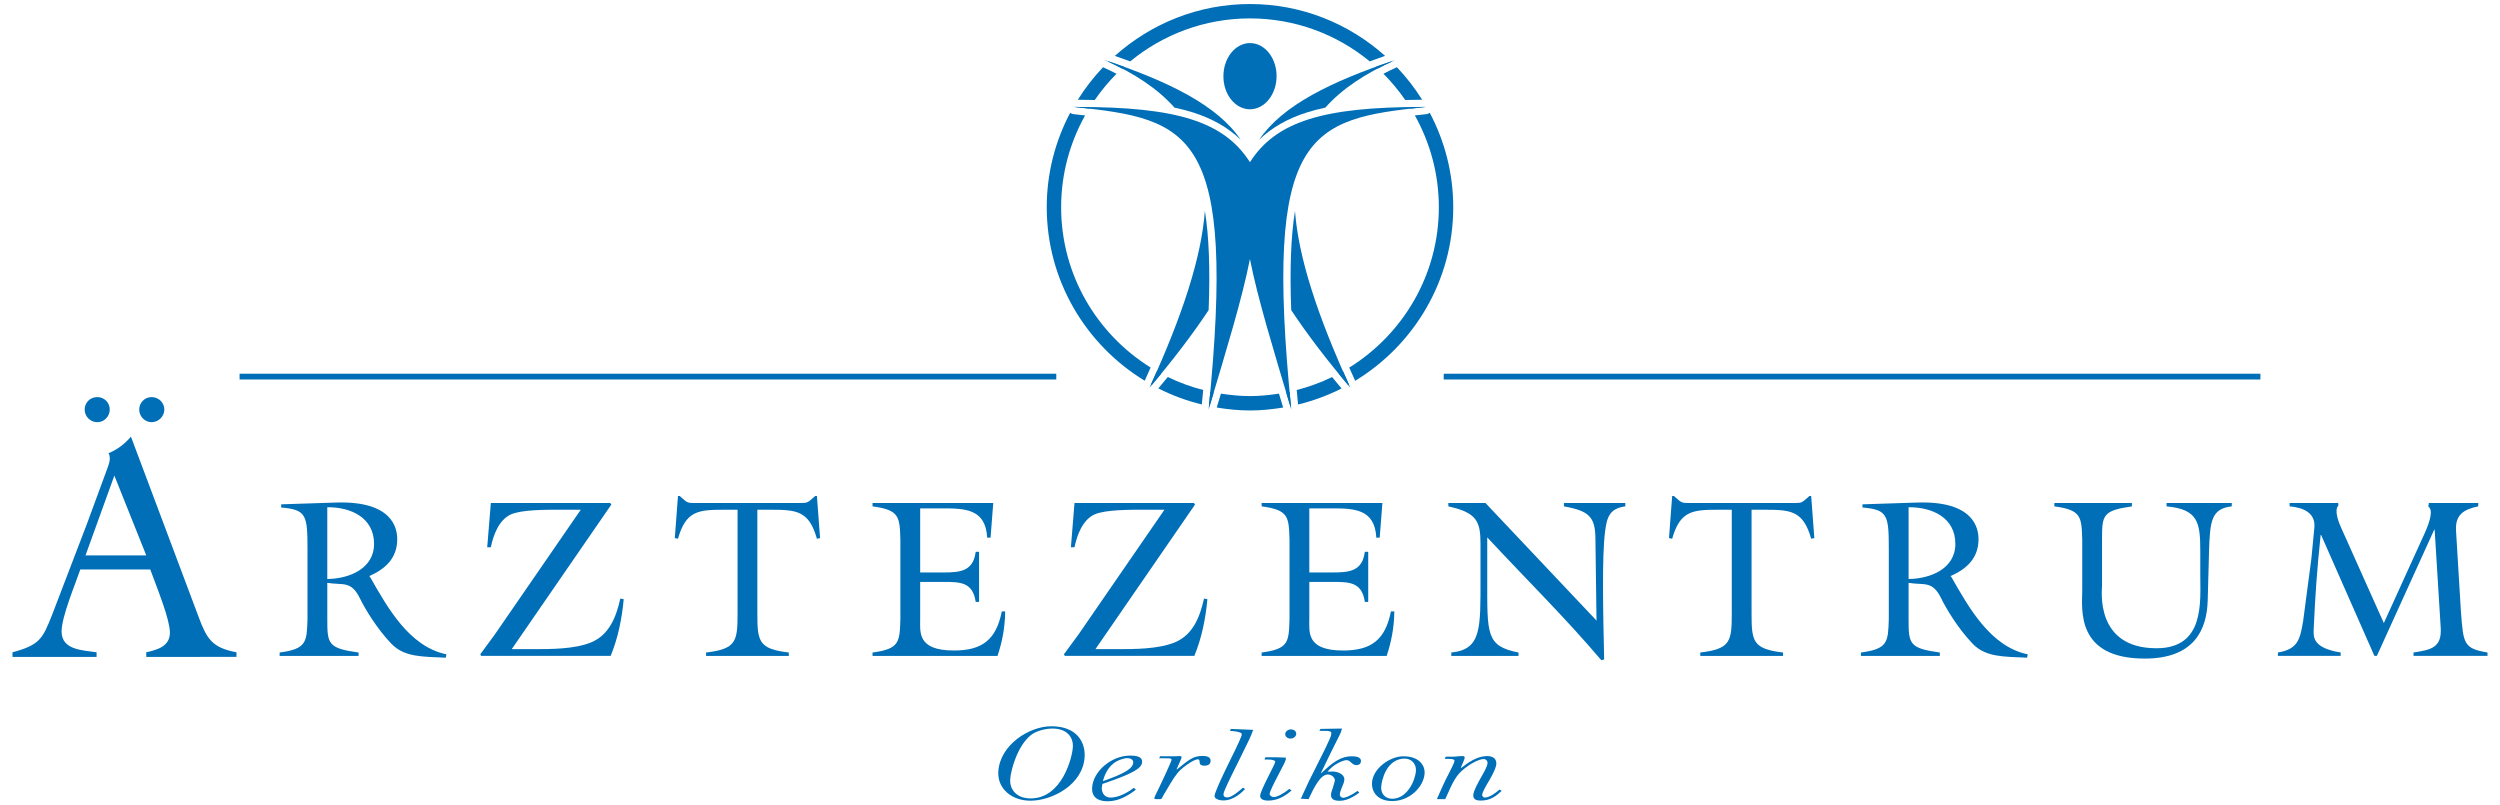 <?xml version="1.0" encoding="utf-8"?>
<!-- Generator: Adobe Illustrator 15.1.0, SVG Export Plug-In . SVG Version: 6.00 Build 0)  -->
<!DOCTYPE svg PUBLIC "-//W3C//DTD SVG 1.1//EN" "http://www.w3.org/Graphics/SVG/1.1/DTD/svg11.dtd">
<svg version="1.1" id="Ebene_1" xmlns="http://www.w3.org/2000/svg" xmlns:xlink="http://www.w3.org/1999/xlink" x="0px" y="0px"
	 width="620.875px" height="200px" viewBox="0 0 620.875 200" enable-background="new 0 0 620.875 200" xml:space="preserve">
<polygon fill="#006FB7" points="59.5,94.248 262.327,94.248 262.327,92.815 59.5,92.815 59.5,94.248 "/>
<polygon fill="#006FB7" points="358.547,94.248 561.374,94.248 561.374,92.815 358.547,92.815 358.547,94.248 "/>
<path fill="#006FB7" d="M271.885,24.835c1.61-2.329,3.411-4.512,5.401-6.512c-1.076-0.549-2.175-1.099-3.343-1.626
	c-2.353,2.464-4.446,5.17-6.263,8.072C269.151,24.769,270.513,24.807,271.885,24.835L271.885,24.835z"/>
<path fill="#006FB7" d="M298.814,96.854c-3.064-0.787-6.008-1.868-8.796-3.226c-0.752,0.936-1.541,1.877-2.344,2.83
	c3.395,1.73,7.014,3.068,10.797,3.993C298.591,99.235,298.707,98.035,298.814,96.854L298.814,96.854z"/>
<path fill="#006FB7" d="M270.746,26.588c-1.022-0.01-2.039-0.025-3.115-0.025h-0.861c1.29,0.132,2.532,0.27,3.747,0.409
	C270.596,26.843,270.672,26.716,270.746,26.588L270.746,26.588z"/>
<path fill="#006FB7" d="M275.252,15.348c1.195,0.552,2.34,1.118,3.444,1.701c0.16-0.154,0.319-0.297,0.486-0.446
	c-1.248-0.453-2.524-0.902-3.827-1.344C275.321,15.287,275.292,15.318,275.252,15.348L275.252,15.348z"/>
<path fill="#006FB7" d="M332.493,92.833c0.761,0.922,1.518,1.85,2.32,2.798c0.072-0.035,0.133-0.083,0.208-0.121
	c-0.509-1.118-0.979-2.202-1.46-3.291C333.208,92.424,332.86,92.637,332.493,92.833L332.493,92.833z"/>
<path fill="#006FB7" d="M319.424,97.483c0.345,1.137,0.683,2.281,1.04,3.454c0.052-0.006,0.102-0.016,0.148-0.029
	c-0.116-1.221-0.226-2.414-0.341-3.599C319.994,97.369,319.707,97.426,319.424,97.483L319.424,97.483z"/>
<path fill="#006FB7" d="M342.165,17.039c1.102-0.583,2.242-1.152,3.441-1.698c-0.036-0.033-0.068-0.061-0.106-0.092
	c-1.298,0.445-2.567,0.895-3.82,1.35C341.847,16.741,342.005,16.888,342.165,17.039L342.165,17.039z"/>
<path fill="#006FB7" d="M287.284,92.208c-0.474,1.09-0.95,2.172-1.449,3.291c0.067,0.04,0.127,0.086,0.203,0.123
	c0.798-0.949,1.557-1.873,2.316-2.795C287.988,92.627,287.649,92.411,287.284,92.208L287.284,92.208z"/>
<path fill="#006FB7" d="M280.691,15.245c8.096-6.663,18.46-10.673,29.739-10.673c11.283,0,21.64,4.008,29.742,10.67
	c1.227-0.457,2.496-0.91,3.815-1.365C335.064,5.896,323.32,1,310.43,1c-12.89,0-24.628,4.902-33.561,12.88
	C278.192,14.336,279.468,14.791,280.691,15.245L280.691,15.245z"/>
<path fill="#006FB7" d="M300.571,97.303c-0.112,1.188-0.22,2.377-0.342,3.602c0.053,0.01,0.103,0.017,0.164,0.029
	c0.346-1.174,0.686-2.32,1.025-3.451C301.133,97.423,300.85,97.366,300.571,97.303L300.571,97.303z"/>
<path fill="#006FB7" d="M317.63,97.756c-2.35,0.367-4.742,0.614-7.201,0.614c-2.459,0-4.857-0.254-7.216-0.614
	c-0.335,1.118-0.684,2.286-1.031,3.456c2.692,0.44,5.434,0.73,8.247,0.73c2.814,0,5.552-0.29,8.243-0.73
	C318.316,100.044,317.971,98.877,317.63,97.756L317.63,97.756z"/>
<path fill="#006FB7" d="M355.086,28.015c-0.237,0.162-0.506,0.298-0.823,0.333c-0.991,0.103-1.92,0.216-2.882,0.319
	c3.78,6.76,5.957,14.531,5.957,22.803c0,16.811-8.923,31.533-22.25,39.819c0.476,1.076,0.964,2.178,1.464,3.286
	c14.573-8.856,24.361-24.84,24.361-43.105C360.914,43,358.785,35.026,355.086,28.015L355.086,28.015z"/>
<path fill="#006FB7" d="M285.752,91.272c-13.309-8.279-22.219-23.003-22.219-39.799c0-8.276,2.178-16.047,5.951-22.807
	c-0.962-0.103-1.903-0.213-2.899-0.319c-0.306-0.031-0.566-0.157-0.813-0.324c-3.697,7.016-5.812,14.983-5.812,23.449
	c0,18.253,9.774,34.226,24.331,43.091C284.791,93.45,285.279,92.351,285.752,91.272L285.752,91.272z"/>
<path fill="#006FB7" d="M343.576,18.316c1.994,2,3.802,4.187,5.411,6.516c1.375-0.025,2.73-0.063,4.202-0.063
	c-1.817-2.905-3.92-5.611-6.273-8.084C345.742,17.217,344.647,17.764,343.576,18.316L343.576,18.316z"/>
<path fill="#006FB7" d="M330.826,93.642c-2.792,1.352-5.73,2.438-8.792,3.218c0.104,1.179,0.225,2.381,0.341,3.598
	c3.791-0.922,7.407-2.263,10.797-3.984C332.376,95.515,331.583,94.571,330.826,93.642L330.826,93.642z"/>
<path fill="#006FB7" d="M353.218,26.563c-1.07,0-2.079,0.015-3.101,0.025c0.08,0.13,0.152,0.254,0.234,0.384
	c1.204-0.139,2.44-0.273,3.723-0.409H353.218L353.218,26.563z"/>
<path fill="#006FB7" d="M310.446,10.698h0.026c3.658,0.022,6.586,3.714,6.566,8.256c-0.022,4.528-2.982,8.187-6.624,8.187h-0.02
	c-3.648-0.023-6.589-3.717-6.56-8.253C303.856,14.356,306.814,10.698,310.446,10.698L310.446,10.698z"/>
<path fill="#006FB7" d="M296.334,27.938c4.789,1.54,8.679,3.758,11.788,6.755c-5.806-8.583-17.911-14.443-33.773-19.791
	c7.482,3.345,13.236,7.202,17.336,11.824C293.346,27.084,294.908,27.478,296.334,27.938L296.334,27.938z"/>
<path fill="#006FB7" d="M320.675,77.029c3.871,5.827,8.69,12.2,14.687,19.275c-8.268-18.117-12.886-32.391-13.751-43.899
	C320.593,58.735,320.292,66.826,320.675,77.029L320.675,77.029z"/>
<path fill="#006FB7" d="M329.145,26.729c4.108-4.625,9.873-8.482,17.343-11.827c-15.88,5.358-27.994,11.226-33.793,19.828
	c3.108-3.016,7.006-5.249,11.818-6.792C325.938,27.478,327.498,27.084,329.145,26.729L329.145,26.729z"/>
<path fill="#006FB7" d="M354.075,26.563h-0.856c-24.619,0-36.342,3.613-42.797,13.718c-6.449-10.104-18.177-13.718-42.791-13.718
	h-0.861c29.079,3.031,40.308,6.099,33.385,75.158c4.591-15.395,8.351-27.638,10.267-37.388c1.918,9.75,5.679,21.994,10.271,37.388
	C313.768,32.663,324.999,29.595,354.075,26.563L354.075,26.563z"/>
<path fill="#006FB7" d="M299.234,52.368c-0.861,11.518-5.481,25.802-13.761,43.937c6-7.079,10.829-13.456,14.692-19.289
	C300.555,66.797,300.255,58.7,299.234,52.368L299.234,52.368z"/>
<path fill="#006FB7" d="M76.368,136.425c0-8.552-0.276-9.83-6.537-10.389v-0.786l13.629-0.444
	c14.074-0.445,15.192,6.419,15.192,9.106c0,4.682-2.906,7.369-6.926,9.157l0.276,0.387c4.3,7.544,9.666,17.146,18.873,19.046
	l-0.162,0.838c-5.92-0.278-10.277-0.116-13.515-3.465c-3.684-3.854-6.589-8.764-7.761-11.17c-2.236-4.631-4.246-3.292-8.153-3.96
	v8.991c0,6.139,0.109,7.259,7.761,8.32v0.839H69.446v-0.839c6.697-0.899,6.748-2.574,6.922-8.32V136.425L76.368,136.425z
	 M81.283,143.795c5.361-0.058,11.614-2.514,11.614-8.716c0-6.53-5.75-9.159-11.614-9.104V143.795L81.283,143.795z"/>
<path fill="#006FB7" d="M121.897,124.919h29.649l0.28,0.39l-24.738,35.909h5.303c4.362,0,10.337,0,14.409-1.68
	c4.575-1.895,6.254-6.423,7.258-10.889l0.843,0.168c-0.453,4.807-1.401,9.603-3.241,14.075h-32.165l-0.225-0.391l3.686-5.027
	l21.279-30.883h-5.252c-3.071,0-9.383-0.058-12.12,1.174c-2.959,1.336-4.354,5.136-4.966,8.15h-0.896L121.897,124.919
	L121.897,124.919z"/>
<path fill="#006FB7" d="M202.438,123.187h0.445l0.78,10.445l-0.78,0.166c-1.952-6.926-5.024-7.206-11.451-7.206h-3.344v25.803
	c0,6.922,0.33,8.763,7.815,9.659v0.839h-20.552v-0.839c7.482-0.896,7.821-2.737,7.821-9.659v-25.803h-3.354
	c-6.421,0-9.489,0.28-11.442,7.206l-0.789-0.166l0.789-10.445h0.446l0.555,0.503c1.395,1.285,1.617,1.229,3.464,1.229h25.577
	c1.841,0,2.063,0.056,3.461-1.229L202.438,123.187L202.438,123.187z"/>
<path fill="#006FB7" d="M216.69,162.054c6.697-0.894,6.758-2.571,6.92-8.32v-19.655c-0.162-5.756-0.223-7.431-6.92-8.323v-0.836
	h29.984l-0.67,8.601h-0.838c-0.385-7.206-5.577-7.266-11.219-7.266h-5.421v15.916h5.811c4.187,0,7.371-0.331,7.981-5.136h0.838
	v12.455h-0.838c-0.719-4.919-3.794-4.973-7.981-4.973h-5.811v9.157c0,3.299-0.778,7.877,8.381,7.877
	c7.036,0,10.497-2.678,11.895-9.715h0.838c-0.061,4.241-0.787,7.702-1.904,11.057H216.69V162.054L216.69,162.054z"/>
<path fill="#006FB7" d="M266.853,124.919h29.653l0.279,0.39l-24.737,35.909h5.3c4.36,0,10.333,0,14.411-1.68
	c4.576-1.895,6.253-6.423,7.262-10.889l0.838,0.168c-0.452,4.807-1.397,9.603-3.242,14.075h-32.165l-0.227-0.391l3.688-5.027
	l21.276-30.883h-5.252c-3.071,0-9.378-0.058-12.117,1.174c-2.958,1.336-4.353,5.136-4.968,8.15h-0.893L266.853,124.919
	L266.853,124.919z"/>
<path fill="#006FB7" d="M313.331,162.054c6.694-0.894,6.757-2.571,6.919-8.32v-19.655c-0.162-5.756-0.225-7.431-6.919-8.323v-0.836
	h29.988l-0.671,8.601h-0.837c-0.391-7.206-5.584-7.266-11.226-7.266h-5.415v15.916h5.802c4.195,0,7.374-0.331,7.987-5.136h0.839
	v12.455h-0.839c-0.722-4.919-3.792-4.973-7.987-4.973h-5.802v9.157c0,3.299-0.783,7.877,8.375,7.877
	c7.036,0,10.497-2.678,11.896-9.715h0.839c-0.056,4.241-0.783,7.702-1.903,11.057h-31.046V162.054L313.331,162.054z"/>
<path fill="#006FB7" d="M396.495,154.121l-0.273-20.383c-0.058-5.305-1.508-6.862-7.821-7.979v-0.839h15.245v0.839
	c-3.854,0.496-4.582,2.625-5.024,6.252c-0.787,6.141-0.507,19.598-0.228,31.772l-0.722,0.165
	c-8.938-10.552-18.877-20.322-28.314-30.487v10.273c0,13.851-0.331,16.701,7.761,18.323v0.839h-16.692v-0.839
	c7.534-0.783,7.255-5.921,7.255-18.604v-8.374c0-5.582-0.89-7.761-7.985-9.321v-0.839h9.215L396.495,154.121L396.495,154.121z"/>
<path fill="#006FB7" d="M449.36,123.187h0.447l0.78,10.445l-0.78,0.166c-1.956-6.926-5.03-7.206-11.453-7.206h-3.353v25.803
	c0,6.922,0.334,8.763,7.825,9.659v0.839h-20.565v-0.839c7.487-0.896,7.825-2.737,7.825-9.659v-25.803h-3.355
	c-6.42,0-9.494,0.28-11.45,7.206l-0.787-0.166l0.787-10.445h0.442l0.562,0.503c1.396,1.285,1.617,1.229,3.468,1.229h25.583
	c1.847,0,2.068,0.056,3.464-1.229L449.36,123.187L449.36,123.187z"/>
<path fill="#006FB7" d="M469.084,136.425c0-8.552-0.28-9.83-6.54-10.389v-0.786l13.631-0.444
	c14.072-0.445,15.189,6.419,15.189,9.106c0,4.682-2.905,7.369-6.929,9.157l0.281,0.387c4.295,7.544,9.665,17.146,18.875,19.046
	l-0.169,0.838c-5.921-0.278-10.276-0.116-13.514-3.465c-3.686-3.854-6.591-8.764-7.761-11.17c-2.232-4.631-4.244-3.292-8.151-3.96
	v8.991c0,6.139,0.111,7.259,7.761,8.32v0.839h-19.595v-0.839c6.693-0.899,6.744-2.574,6.921-8.32V136.425L469.084,136.425z
	 M473.998,143.795c5.365-0.058,11.615-2.514,11.615-8.716c0-6.53-5.752-9.159-11.615-9.104V143.795L473.998,143.795z"/>
<path fill="#006FB7" d="M554.26,124.919v0.836c-5.084,0.559-5.415,3.686-5.643,11.057l-0.331,12.231
	c-0.176,7.202-3.243,14.515-15.639,14.515c-17.311,0-15.522-12.505-15.522-16.978v-12.502c-0.169-5.756-0.229-7.431-6.929-8.323
	v-0.836h19.265v0.836c-7.312,1.059-7.422,2.178-7.422,8.323v11.446c0,1.056-1.794,15.467,13.514,15.467
	c12.057,0,10.887-11.506,10.887-18.314v-5.865c0-7.093-0.56-10.333-8.378-11.057v-0.836H554.26L554.26,124.919z"/>
<path fill="#006FB7" d="M592.026,154.739l10.105-22.224c1.398-3.074,2.185-5.867,0.949-6.704l0.118-0.892h12.277v0.836
	c-3.567,0.728-5.745,2.066-5.524,5.979l1.229,20.319c0.616,7.765,0.616,8.991,6.591,10v0.839h-18.375v-0.839
	c4.301-0.669,7.038-1.174,6.76-6.087l-1.51-24.401h-0.116l-14.234,31.327h-0.611l-13.241-30.044h-0.109
	c-0.891,8.545-1.339,14.739-1.729,23.396c-0.111,2.175-0.059,4.694,6.701,5.809v0.839H565.72v-0.839
	c4.972-0.836,5.478-3.24,6.258-7.762l2.068-15.694l0.728-7.591c0.331-3.688-2.853-4.974-6.148-5.252v-0.836h12.062l0.06,0.611
	c-1.229,1.283,0.28,4.638,0.673,5.53L592.026,154.739L592.026,154.739z"/>
<path fill="#006FB7" d="M19.945,141.43c-1.299,3.809-4.649,11.731-4.649,15.391c0,4.648,5.261,4.648,8.689,5.177v1.145H3.104v-1.145
	c6.783-1.828,7.469-3.353,9.831-9.295l8.609-22.479l4.573-12.419c0.683-1.982,1.673-3.809,0.838-5.252
	c2.058-0.84,3.96-2.209,5.562-4.118l16.763,44.651c2.058,5.559,3.352,7.771,9.448,8.911v1.145H36.324v-1.145
	c2.67-0.604,5.872-1.441,5.872-4.873c0-3.199-2.896-10.362-4.88-15.694H19.945L19.945,141.43z M24.174,104.851
	c-1.775,0-3.152-1.44-3.152-3.15c0-1.709,1.377-3.087,3.152-3.087c1.706,0,3.084,1.378,3.084,3.087
	C27.259,103.411,25.88,104.851,24.174,104.851L24.174,104.851z M28.401,118.114l-7.162,19.812h15.085L28.401,118.114L28.401,118.114
	z M37.658,104.851c-1.706,0-3.084-1.44-3.084-3.146c0-1.71,1.378-3.088,3.084-3.088c1.705,0,3.156,1.378,3.156,3.088
	C40.814,103.411,39.363,104.851,37.658,104.851L37.658,104.851z"/>
<path fill="#006FB7" d="M255.954,182.614c-3.345,2.756-4.957,8.774-5.072,10.995c-0.127,2.396,1.517,4.677,5.075,4.677
	c7.768,0,10.349-10.102,10.489-12.796c0.127-2.429-1.487-4.554-5.052-4.554C259.708,180.936,257.341,181.477,255.954,182.614
	L255.954,182.614z M269.371,187.914c-0.366,7.044-8.193,10.94-13.445,10.94c-4.672,0-8.219-2.971-7.996-7.195
	c0.346-6.588,7.601-11.292,13.175-11.292C267.468,180.367,269.561,184.349,269.371,187.914L269.371,187.914z"/>
<path fill="#006FB7" d="M281.445,189.322c0.037-0.688-0.808-1.044-1.42-1.044c-0.899,0-2.474,0.505-3.484,1.314
	c-1.728,1.378-2.331,3.299-2.64,4.406C279.501,192.022,281.365,190.849,281.445,189.322L281.445,189.322z M282.095,196.124
	c-2.061,1.558-4.322,2.877-7.056,2.877c-2.585,0-3.927-1.229-3.816-3.325c0.215-4.166,4.846-8.03,9.481-8.03
	c2.265,0,2.989,0.633,2.938,1.592c-0.05,0.924-0.635,1.826-4.202,3.354c-1.769,0.748-4.294,1.649-5.646,2.097
	c-0.046,0.179-0.143,0.627-0.162,0.988c-0.044,0.812,0.375,2.396,2.172,2.396c1.152,0,3.153-0.42,5.811-2.426L282.095,196.124
	L282.095,196.124z"/>
<path fill="#006FB7" d="M291.659,187.824c0.216,0,1.154-0.06,1.334-0.06c0.213,0,0.464,0.06,0.451,0.328
	c-0.008,0.121-0.087,0.304-0.091,0.362l-1.142,2.579l0.067,0.056c3.115-2.512,4.129-3.351,6.358-3.351
	c1.225,0,2.067,0.326,2.018,1.284c-0.043,0.838-0.742,1.138-1.495,1.138c-0.363,0-1.185-0.029-1.219-0.773
	c-0.042-0.604-0.069-0.81-0.461-0.81c-0.793,0-2.543,1.163-3.591,2.003c-1.015,0.808-1.774,1.591-3.315,4.165l-1.613,2.728
	c-0.204,0.419-0.45,0.987-0.736,0.987h-1.147c-0.183,0-0.47,0-0.38-0.326c0.091-0.363,0.532-1.26,1.054-2.281
	c0.437-0.837,3.193-6.77,3.212-7.156c0.02-0.334-0.479-0.363-0.698-0.363c-0.79,0-1.619,0-2.37-0.026l0.201-0.483H291.659
	L291.659,187.824z"/>
<path fill="#006FB7" d="M311.231,181.262c-0.708,1.891-0.995,2.489-3.566,7.669c-2.454,4.918-3.778,7.583-3.818,8.33
	c-0.024,0.42,0.25,0.78,0.969,0.78c1.15,0,3.228-1.855,3.866-2.424l0.524,0.328c-0.654,0.717-2.74,2.843-5.365,2.843
	c-1.189,0-2.245-0.42-2.207-1.138c0.073-1.378,5.005-11.115,5.165-11.473c0.286-0.602,1.577-3.27,1.604-3.806
	c0.038-0.66-2.256-0.81-2.935-0.868l0.203-0.48L311.231,181.262L311.231,181.262z"/>
<path fill="#006FB7" d="M321.921,182.281c-0.03,0.628-0.671,1.143-1.425,1.143c-0.757,0-1.342-0.515-1.309-1.143
	c0.039-0.688,0.779-1.137,1.395-1.137C321.478,181.144,321.949,181.712,321.921,182.281L321.921,182.281z M316.944,188.065
	c0.394,0,2.045,0.093,2.406,0.093l-0.026,0.476c-0.036,0.688-3.943,7.342-4.004,8.543c-0.026,0.419,0.568,0.773,1.036,0.773
	c0.719,0,2.304-0.747,3.846-2.034l0.556,0.391c-2.683,2.453-5.058,2.519-5.744,2.519c-0.39,0-2.119,0-2.055-1.229
	c0.077-1.409,3.714-7.734,3.753-8.423c0.015-0.324-0.768-0.539-1.593-0.539h-1.079l0.21-0.568H316.944L316.944,188.065z"/>
<path fill="#006FB7" d="M337.589,196.841c-2.436,1.864-4.171,2.039-4.925,2.039c-0.972,0-2.185-0.205-2.112-1.554
	c0.029-0.515,0.4-1.527,0.486-1.742l0.482-1.707c0.043-0.748-0.813-1.531-1.752-1.531c-1.83,0-3.402,3.15-4.78,6.114l-1.934-0.092
	c1.907-4.162,2.112-4.611,4.113-8.534c3.611-7.101,3.437-7.221,3.466-7.732c0.018-0.421-0.333-0.598-1.698-0.598h-1.26l0.278-0.48
	l5.324-0.088c-0.092,0.39-0.185,0.81-0.624,1.678c-1.603,3.143-3.101,6.259-4.592,9.346l0.07,0.062
	c2.763-2.605,4.749-4.198,7.625-4.198c1.008,0,2.291,0.185,2.239,1.228c-0.021,0.419-0.266,0.959-1.128,0.959
	c-0.399,0-0.678-0.055-1.264-0.594c-0.617-0.598-0.938-0.634-1.226-0.634c-0.718,0-3.217,0.958-4.684,2.876
	c0.829-0.057,0.938-0.057,1.157-0.057c1.434,0,3.087,0.69,3.017,2.036c-0.032,0.602-0.399,1.468-0.687,2.096
	c-0.162,0.39-0.416,1.107-0.434,1.498c-0.033,0.634,0.492,0.902,0.85,0.902c0.396,0,1.527-0.301,3.543-1.712L337.589,196.841
	L337.589,196.841z"/>
<path fill="#006FB7" d="M343.014,195.526c-0.069,1.349,0.82,2.843,2.731,2.843c3.771,0,5.776-4.611,5.902-6.98
	c0.09-1.826-1.245-2.992-2.756-2.992C344.363,188.396,343.11,193.699,343.014,195.526L343.014,195.526z M353.803,192.051
	c-0.165,3.204-3.562,6.89-8.052,6.89c-3.633,0-5.134-2.278-5.015-4.526c0.186-3.565,4.446-6.591,7.788-6.591
	C352.478,187.824,353.907,190.105,353.803,192.051L353.803,192.051z"/>
<path fill="#006FB7" d="M372.953,196.393c-1.21,1.139-2.675,2.432-5.193,2.432c-0.684,0-1.938-0.065-1.873-1.378
	c0.056-1.024,1.209-3.091,1.84-4.229c0.675-1.196,1.657-2.818,1.706-3.712c0.026-0.483-0.344-0.994-0.952-0.994
	c-1.229,0-3.338,1.199-4.723,2.307c-2.146,1.71-2.827,3.117-4.826,7.642h-2.086c0.945-2.188,1.92-4.372,3.038-6.501
	c0.276-0.506,1.318-2.572,1.342-2.963c0.023-0.448-0.655-0.484-0.945-0.515l-1.472-0.027l0.244-0.541h1.943
	c0.179,0,0.649-0.026,1.118-0.09c0.467-0.029,0.899-0.06,1.045-0.06c0.469,0,0.602,0.149,0.592,0.394
	c-0.017,0.297-0.104,0.539-0.959,2.513l0.066,0.062c1.689-1.316,4.003-2.969,6.451-2.969c2.193,0,2.335,1.382,2.301,1.977
	c-0.065,1.322-1.876,4.287-2.112,4.674c-0.667,1.082-1.391,2.549-1.411,2.938c-0.016,0.298,0.251,0.718,0.646,0.718
	c1.115,0,2.567-1.018,3.661-1.977L372.953,196.393L372.953,196.393z"/>
</svg>
